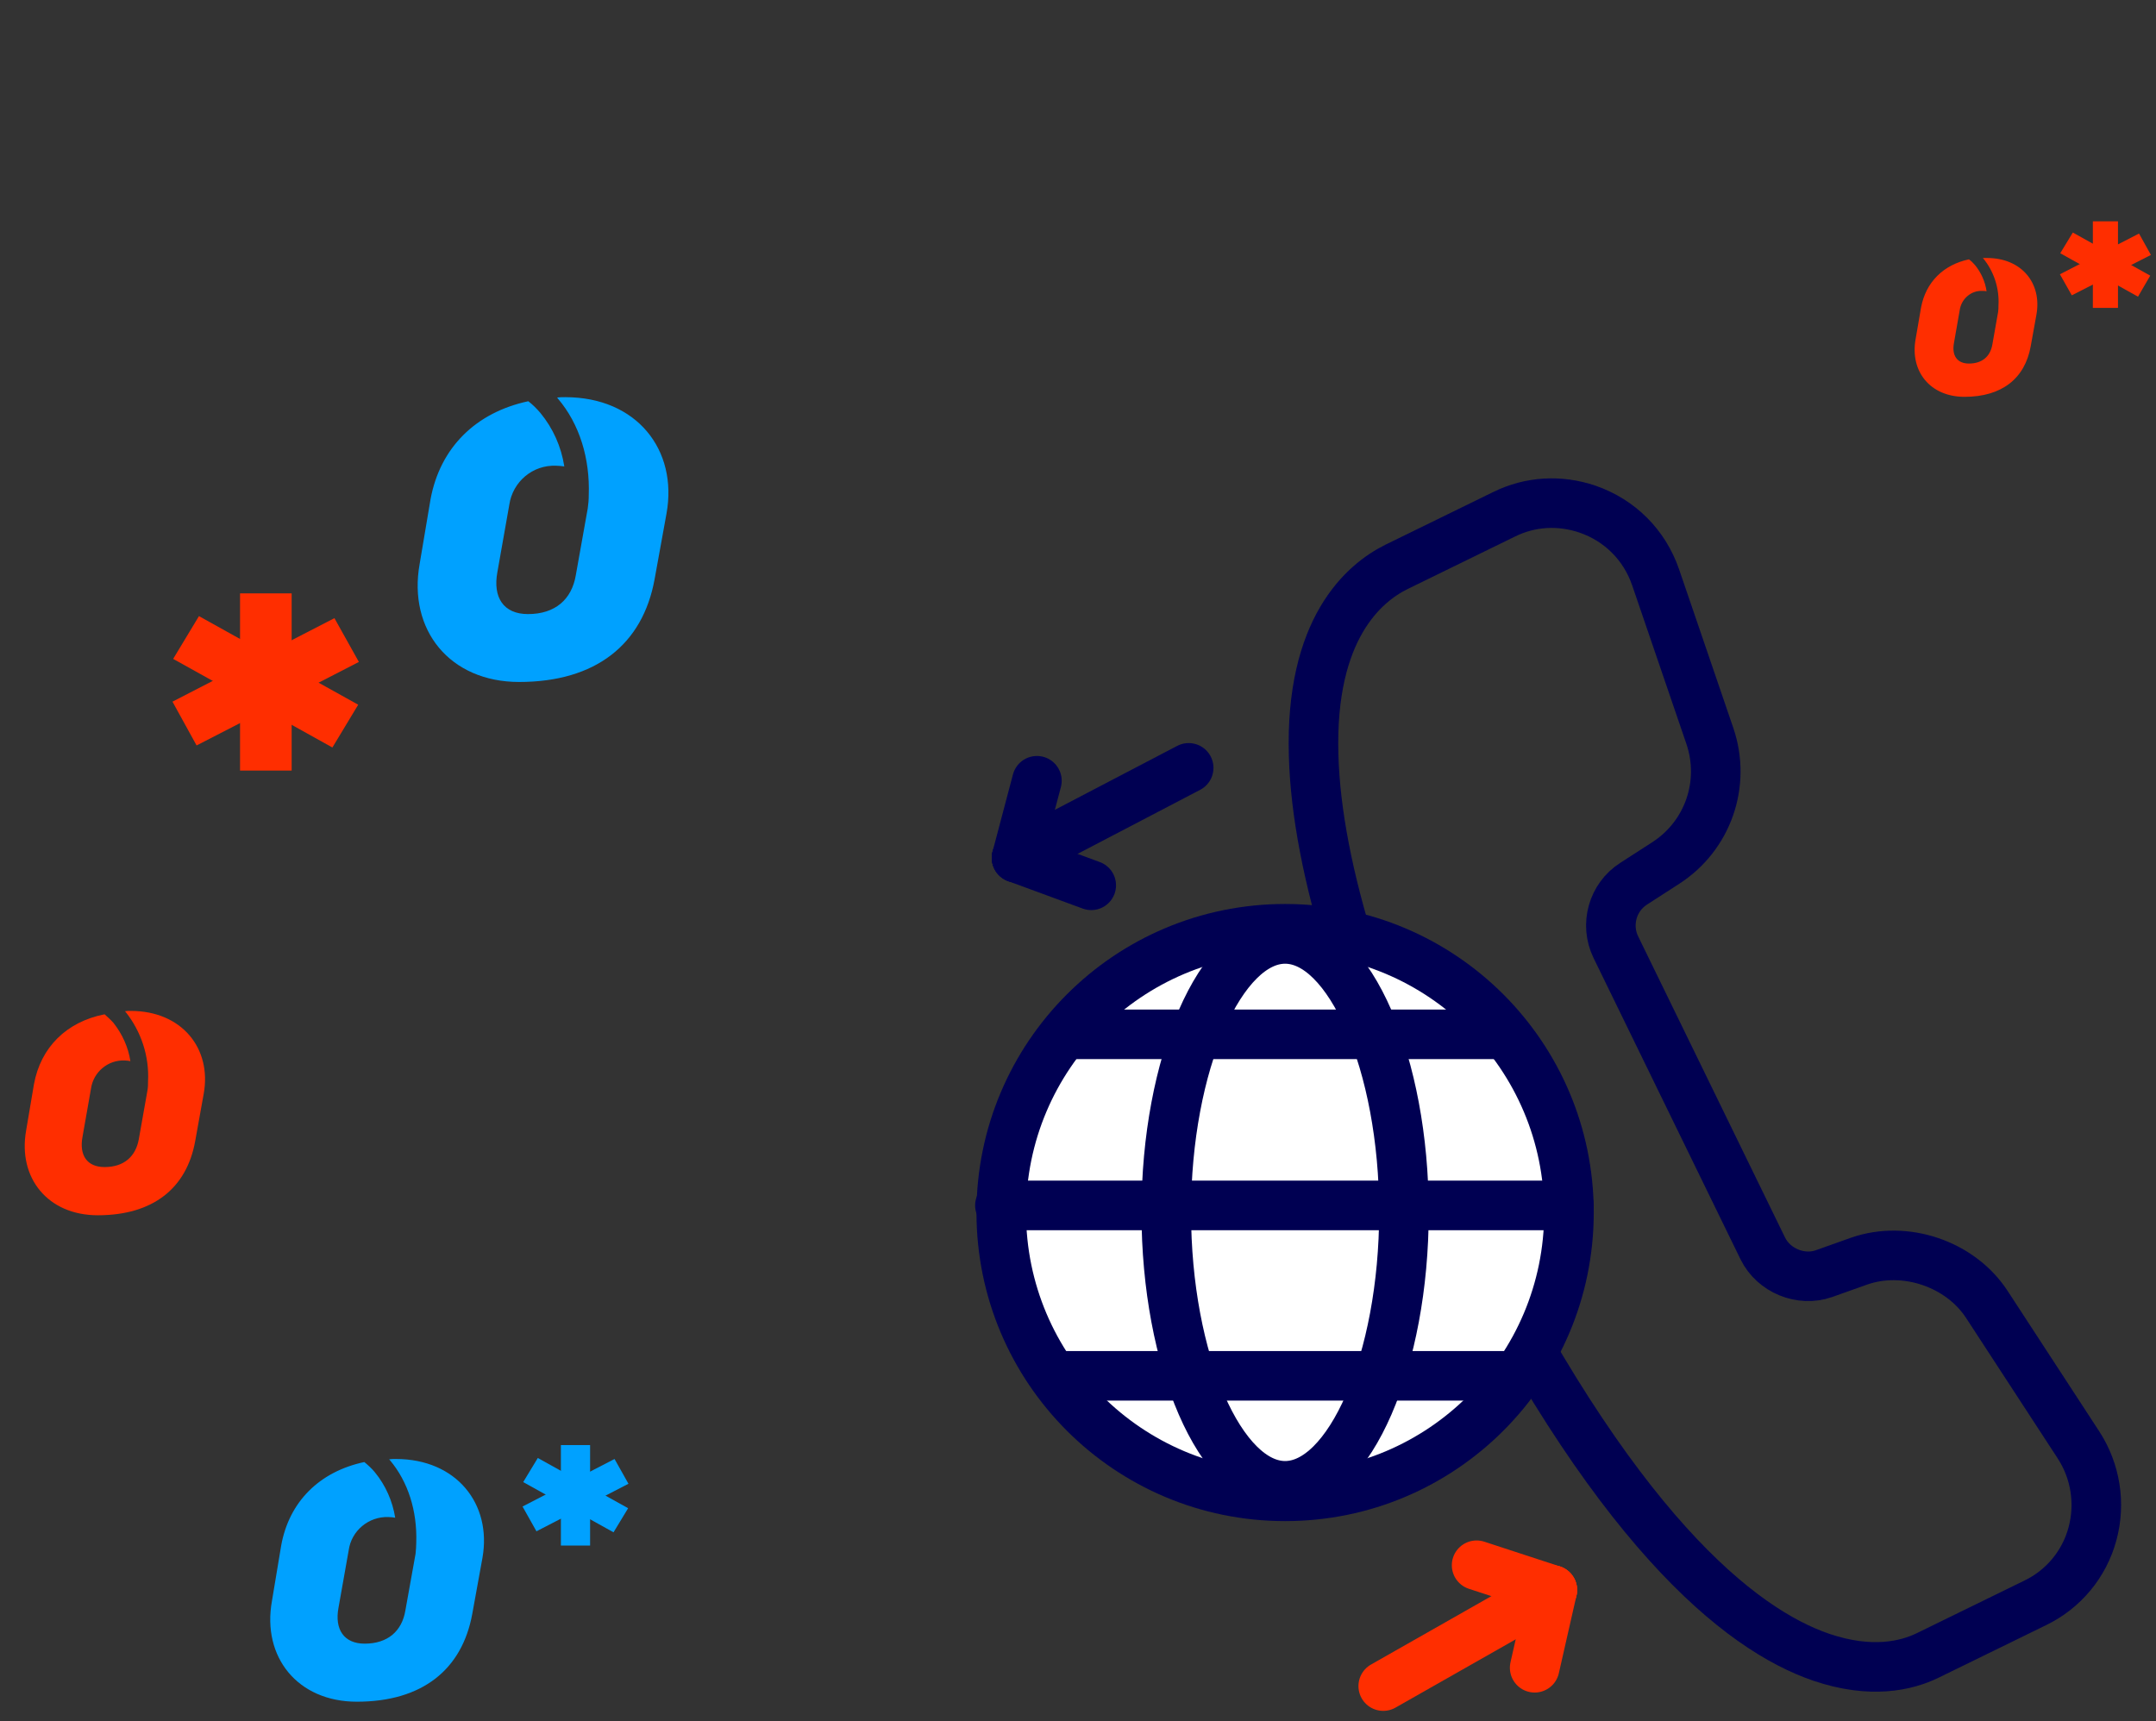 <?xml version="1.0" encoding="utf-8"?>
<!-- Generator: Adobe Illustrator 22.0.1, SVG Export Plug-In . SVG Version: 6.00 Build 0)  -->
<svg version="1.1" id="Layer_1" xmlns="http://www.w3.org/2000/svg" xmlns:xlink="http://www.w3.org/1999/xlink" x="0px" y="0px"
	 viewBox="0 0 635 507.1" style="enable-background:new 0 0 635 507.1;" xml:space="preserve">
<rect x="0" y="0" width="635" height="507.1" fill="#333333" stroke="none"/>
<style type="text/css">
	.st0{fill:none;stroke:#000052;stroke-width:14.6;stroke-linecap:round;stroke-linejoin:round;}
	.st1{fill:none;stroke:#00A1FF;stroke-width:14.6;stroke-linecap:round;stroke-miterlimit:10;}
	.st2{fill:#FFFFFF;stroke:#000052;stroke-width:14.6;stroke-linecap:round;stroke-linejoin:round;}
	.st3{fill:#FFFFFF;stroke:#FF2E00;stroke-width:14.6;stroke-linecap:round;stroke-linejoin:round;}
	.st4{fill:none;stroke:#FF2E00;stroke-width:14.6;stroke-linecap:round;stroke-linejoin:round;}
	.st5{fill:none;stroke:#00A1FF;stroke-width:14.6;stroke-miterlimit:10;}
	.st6{fill:#FF2E00;}
	.st7{fill:#00A1FF;}
	
		.st8{fill-rule:evenodd;clip-rule:evenodd;fill:none;stroke:#000052;stroke-width:14.6;stroke-linecap:round;stroke-linejoin:round;}
</style>
<g>
	<g>
		<path class="st0" d="M599.4,472.2l-31.7,15.5c-6.2,3-16.6,5.5-31.3,0.5c0,0,0,0,0,0c-23.7-8.1-61.5-37.6-107.2-131.4
			c-27.1-55.6-41.4-100.8-42.3-134.3c-1.1-37.4,14.9-50.8,24.4-55.5l31.7-15.5c7.7-3.8,16.4-4.3,24.6-1.5c9.5,3.3,16.7,10.5,20,20
			l16,46.8c4.8,14.1-0.6,29.5-13.1,37.5l-9.3,6c-6.3,4-8.5,12.1-5.3,18.7l43.3,88.8c3.2,6.5,11.2,9.8,18,7.4l10.4-3.7
			c13.5-4.7,29.8,0.8,37.6,12.8l27,41.4c5,7.7,6.5,17.2,4.1,26.1C613.9,460.8,607.7,468.2,599.4,472.2l-4.3,2.1"/>
	</g>
	<circle class="st2" cx="378.5" cy="357.2" r="83.6"/>
	<g>
		<path class="st0" d="M378.5,276.6c-19,0-35,36.9-35,80.5c0,43.7,16,80.6,35,80.6c19,0,35-36.9,35-80.6
			C413.5,313.5,397.5,276.6,378.5,276.6z"/>
	</g>
	<line class="st0" x1="442.2" y1="304.7" x2="316" y2="304.7"/>
	<line class="st0" x1="445" y1="405.3" x2="312" y2="405.3"/>
	<line class="st0" x1="462.1" y1="355.1" x2="294.5" y2="355.1"/>
	<g>
		<line class="st4" x1="407.4" y1="496.7" x2="457.2" y2="468.4"/>
		<line class="st4" x1="434.9" y1="461.1" x2="457.2" y2="468.4"/>
		<line class="st4" x1="457.2" y1="468.4" x2="452" y2="491.3"/>
	</g>
	<g>
		<line class="st0" x1="350.1" y1="226.2" x2="299.4" y2="252.7"/>
		<line class="st0" x1="321.4" y1="260.8" x2="299.4" y2="252.7"/>
		<line class="st0" x1="299.4" y1="252.7" x2="305.4" y2="230"/>
	</g>
</g>
<path class="st6" d="M38.5,297.8c-0.6,0-1.2,0-1.7,0.1l0.2,0.2c4.6,5.8,7,13.1,6.6,20.5l0,0c0,0.9,0,1.8-0.2,2.8l-2.5,14.1
	c-0.9,5.2-4.4,8.3-10.1,8.3c-5.2,0-7.5-3.5-6.5-8.9l2.5-14.2c0.7-4.9,5-8.5,9.9-8.3c0.6,0,1.2,0.1,1.7,0.2c-0.6-4.1-2.4-8-5-11.3
	c-0.8-0.9-1.7-1.7-2.6-2.5C19.6,301,12,308.5,10,319.4l-2.3,13.6c-2.5,14,6.4,25,21.1,25c16.2,0,26.2-7.9,28.7-21.9l2.5-13.9
	C62.4,308.9,53.6,297.8,38.5,297.8"/>
<g>
	<rect x="165.2" y="425.7" class="st7" width="8.6" height="29.6"/>
	<polygon class="st7" points="154.1,436.6 180.7,451.4 185,444.3 158.4,429.5 	"/>
	<polygon class="st7" points="153.9,443.8 158,451.1 185.1,437.1 181,429.8 	"/>
	<path class="st7" d="M116.6,429.8c-0.7,0-1.4,0-2,0.1l0.2,0.2c5.4,6.4,8.1,15,7.8,24.3l0,0c0,1.1-0.1,2.2-0.2,3.3l-3,16.7
		c-1,6.1-5.2,9.8-12,9.8c-6.1,0-8.9-4.2-7.7-10.6l3-16.9c0.8-5.8,5.9-10,11.7-9.8c0.7,0,1.4,0.1,2,0.2c-0.8-4.9-2.8-9.5-6-13.4
		c-0.9-1.1-2-2.1-3.1-3c-13.2,2.8-22.2,11.7-24.5,24.7l-2.7,16.2c-3,16.6,7.6,29.7,25,29.7c19.2,0,31-9.4,34-25.9l3-16.5
		C144.9,443,134.4,429.8,116.6,429.8"/>
</g>
<g>
	<rect x="616.4" y="65.2" class="st6" width="7.4" height="25.5"/>
	<polygon class="st6" points="606.8,74.6 629.7,87.4 633.3,81.2 610.5,68.5 	"/>
	<polygon class="st6" points="606.7,80.8 610.2,87 633.5,75.1 630,68.8 	"/>
	<path class="st6" d="M585.2,76c-0.4,0-0.8,0-1.2,0l0.1,0.1c3.2,3.9,4.8,8.9,4.5,13.9l0,0c0,0.6,0,1.3-0.1,1.9l-1.7,9.6
		c-0.6,3.5-3,5.6-6.9,5.6c-3.5,0-5.1-2.4-4.4-6.1l1.7-9.7c0.5-3.3,3.4-5.8,6.7-5.6c0.4,0,0.8,0,1.2,0.1c-0.4-2.8-1.6-5.5-3.4-7.7
		c-0.5-0.6-1.1-1.2-1.8-1.7c-7.5,1.6-12.7,6.7-14.1,14.2l-1.6,9.3c-1.7,9.5,4.3,17,14.4,17c11,0,17.8-5.4,19.5-14.9l1.7-9.4
		C601.4,83.5,595.5,76,585.2,76"/>
</g>
<g>
	<rect x="70.7" y="174.8" class="st6" width="15.2" height="52.2"/>
	<polygon class="st6" points="51,194.1 97.9,220.2 105.5,207.6 58.6,181.5 	"/>
	<polygon class="st6" points="50.8,206.7 57.9,219.6 105.7,195 98.5,182.1 	"/>
	<path class="st7" d="M166.5,117c-0.8,0-1.6,0-2.4,0.1l0.2,0.3c6.4,7.5,9.5,17.7,9.1,28.5l0,0c0,1.3-0.1,2.6-0.3,3.9l-3.5,19.6
		c-1.2,7.2-6.1,11.5-14.1,11.5c-7.2,0-10.4-4.9-9-12.4l3.5-19.8c1-6.8,6.9-11.8,13.8-11.5c0.8,0,1.6,0.1,2.4,0.2
		c-0.9-5.8-3.3-11.2-7-15.7c-1.1-1.3-2.3-2.5-3.6-3.5c-15.5,3.3-26,13.7-28.8,28.9l-3.2,19c-3.5,19.5,8.9,34.8,29.3,34.8
		c22.5,0,36.4-11,39.9-30.3l3.5-19.3C199.7,132.5,187.5,117,166.5,117"/>
</g>
</svg>
